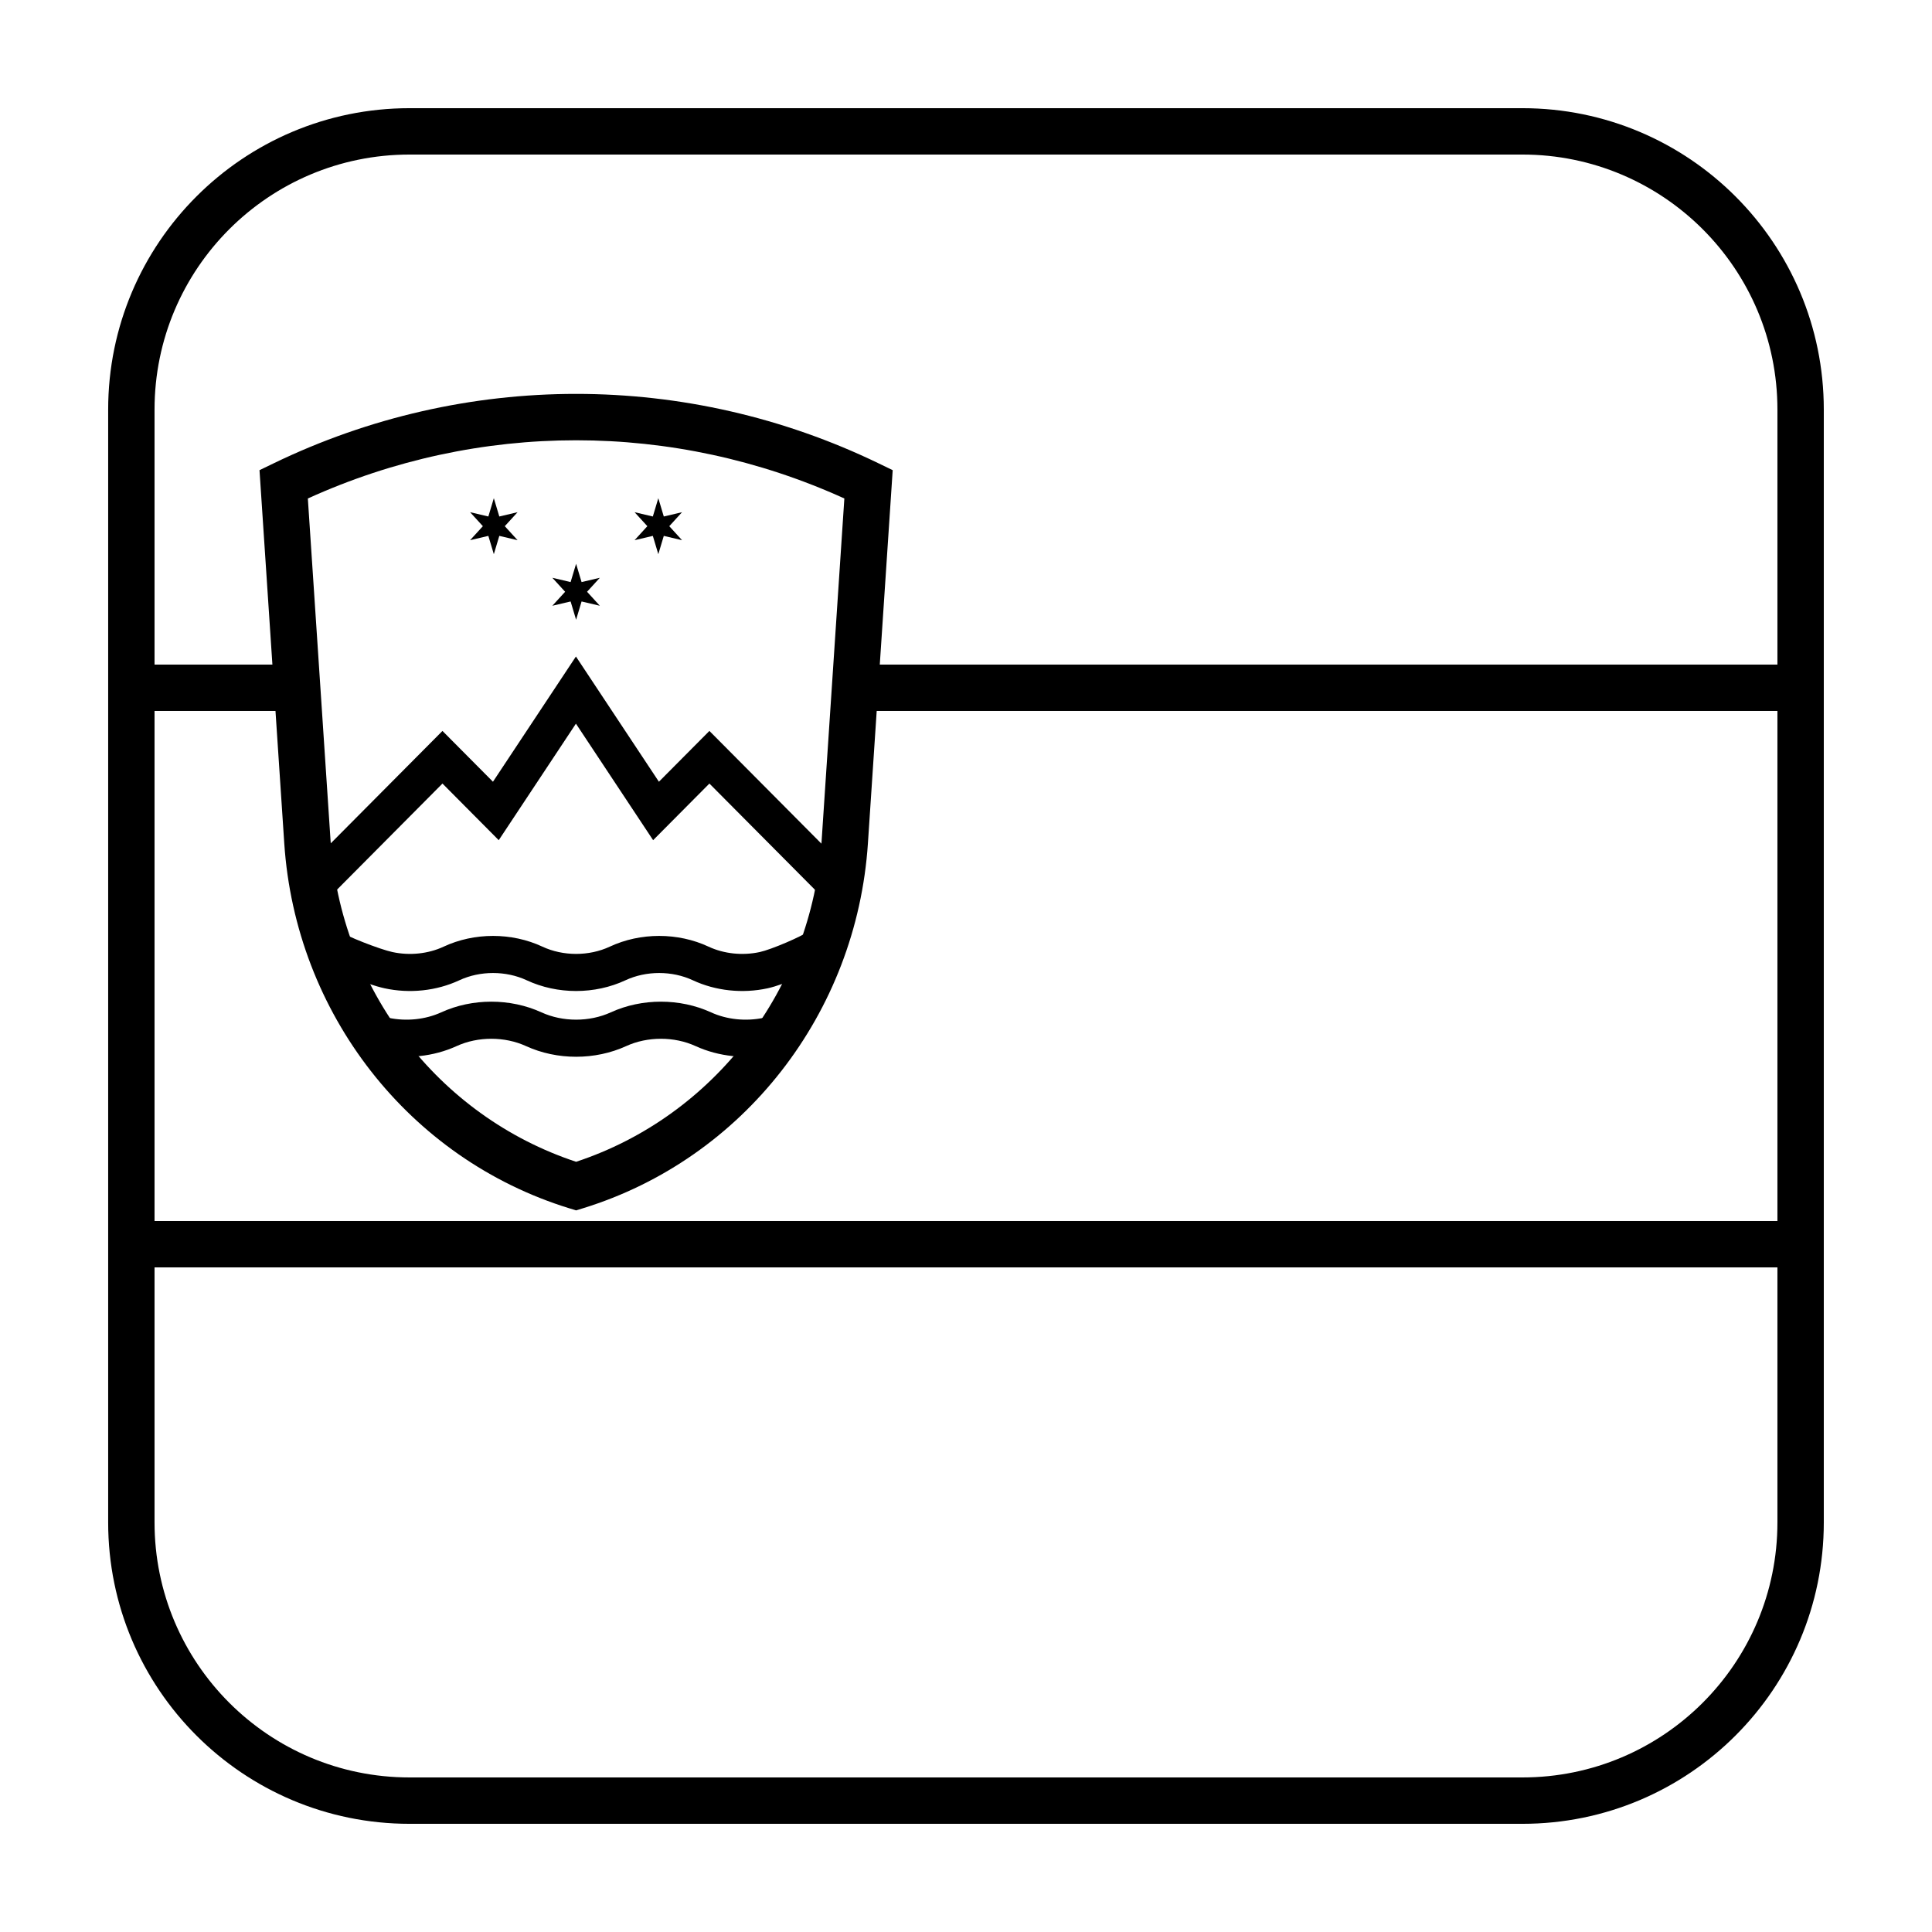 <?xml version="1.0" encoding="UTF-8"?>
<!-- Uploaded to: SVG Repo, www.svgrepo.com, Generator: SVG Repo Mixer Tools -->
<svg fill="#000000" width="800px" height="800px" version="1.1" viewBox="144 144 512 512" xmlns="http://www.w3.org/2000/svg">
 <g>
  <path d="m252.54 172.67h294.91c44.113 0 79.875 35.762 79.875 79.875v294.91c0 44.113-35.762 79.875-79.875 79.875h-294.91c-44.113 0-79.875-35.762-79.875-79.875v-294.91c0-44.113 35.762-79.875 79.875-79.875zm0 12.289c-37.328 0-67.586 30.258-67.586 67.586v294.91c0 37.328 30.258 67.586 67.586 67.586h294.91c37.328 0 67.586-30.258 67.586-67.586v-294.91c0-37.328-30.258-67.586-67.586-67.586z"/>
  <path d="m361.75 366.67 6.012-90.566c-45.25-20.57-96.934-20.57-142.18 0l6.012 90.566c2.613 39.406 28.457 73.105 65.078 85.215 36.621-12.109 62.461-45.809 65.078-85.215l6.129 0.406zm12.258 0.812c-2.992 45.102-33.055 83.633-75.527 96.727l-1.809 0.555-1.812-0.555c-42.473-13.094-72.535-51.625-75.527-96.727l-6.562-98.883 3.731-1.805c50.738-24.543 109.61-24.543 160.34 0l3.731 1.805-6.566 98.883-6.129-0.406z"/>
  <path d="m178.81 332.41v-12.289h40.355v12.289z"/>
  <path d="m178.81 479.87v-12.289h445.86v12.289z"/>
  <path d="m375.42 332.41v-12.289h249.25v12.289z"/>
  <path d="m358.46 390.7 5.949 7.828c-3.144 2.387-12.621 6.438-16.973 7.379-6.68 1.449-13.785 0.691-19.824-2.125-5.492-2.566-12.363-2.566-17.855 0-8.129 3.793-18.043 3.793-26.172 0-5.492-2.566-12.363-2.566-17.855 0-6.039 2.816-13.145 3.574-19.824 2.125-4.672-1.012-15-5.059-18.055-7.383l5.949-7.824c1.723 1.309 10.797 4.867 14.188 5.602 4.598 0.996 9.512 0.473 13.586-1.43 8.129-3.793 18.043-3.793 26.168 0 5.496 2.566 12.363 2.566 17.859 0 8.129-3.793 18.043-3.793 26.172 0 4.07 1.902 8.984 2.426 13.582 1.43 3.027-0.656 11.188-4.144 13.105-5.602zm-129.09-6.965-6.973-6.93 38.859-39.102 13.383 13.465 21.988-33.188 21.988 33.188 13.383-13.465 38.859 39.102-6.973 6.93-31.887-32.086-14.914 15.008-20.457-30.879-20.457 30.879-14.914-15.008zm10.656 38.152 3.57-9.16c1.066 0.414 2.184 0.75 3.344 0.996 4.734 1.004 9.793 0.477 13.984-1.441 8.25-3.773 18.309-3.773 26.559 0 5.656 2.586 12.727 2.586 18.383 0 8.25-3.773 18.309-3.773 26.559 0 4.191 1.918 9.25 2.445 13.984 1.441 1.16-0.246 2.277-0.582 3.34-0.996l3.57 9.16c-1.562 0.609-3.191 1.094-4.867 1.449-6.777 1.441-13.988 0.688-20.117-2.113-5.652-2.586-12.727-2.586-18.379 0-8.254 3.773-18.309 3.773-26.559 0-5.656-2.586-12.73-2.586-18.383 0-6.129 2.801-13.34 3.555-20.117 2.113-1.676-0.355-3.309-0.84-4.871-1.449z"/>
  <path d="m296.67 293.41 1.453 4.844 4.84-1.137-3.387 3.707 3.387 3.707-4.84-1.137-1.453 4.844-1.453-4.844-4.84 1.137 3.387-3.707-3.387-3.707 4.84 1.137z"/>
  <path d="m274.87 276.03 1.453 4.848 4.84-1.141-3.387 3.707 3.387 3.711-4.84-1.141-1.453 4.848-1.453-4.848-4.84 1.141 3.387-3.711-3.387-3.707 4.84 1.141z"/>
  <path d="m318.46 276.03 1.453 4.848 4.836-1.141-3.383 3.707 3.383 3.711-4.836-1.141-1.453 4.848-1.453-4.848-4.84 1.141 3.387-3.711-3.387-3.707 4.84 1.141z"/>
 </g>
</svg>